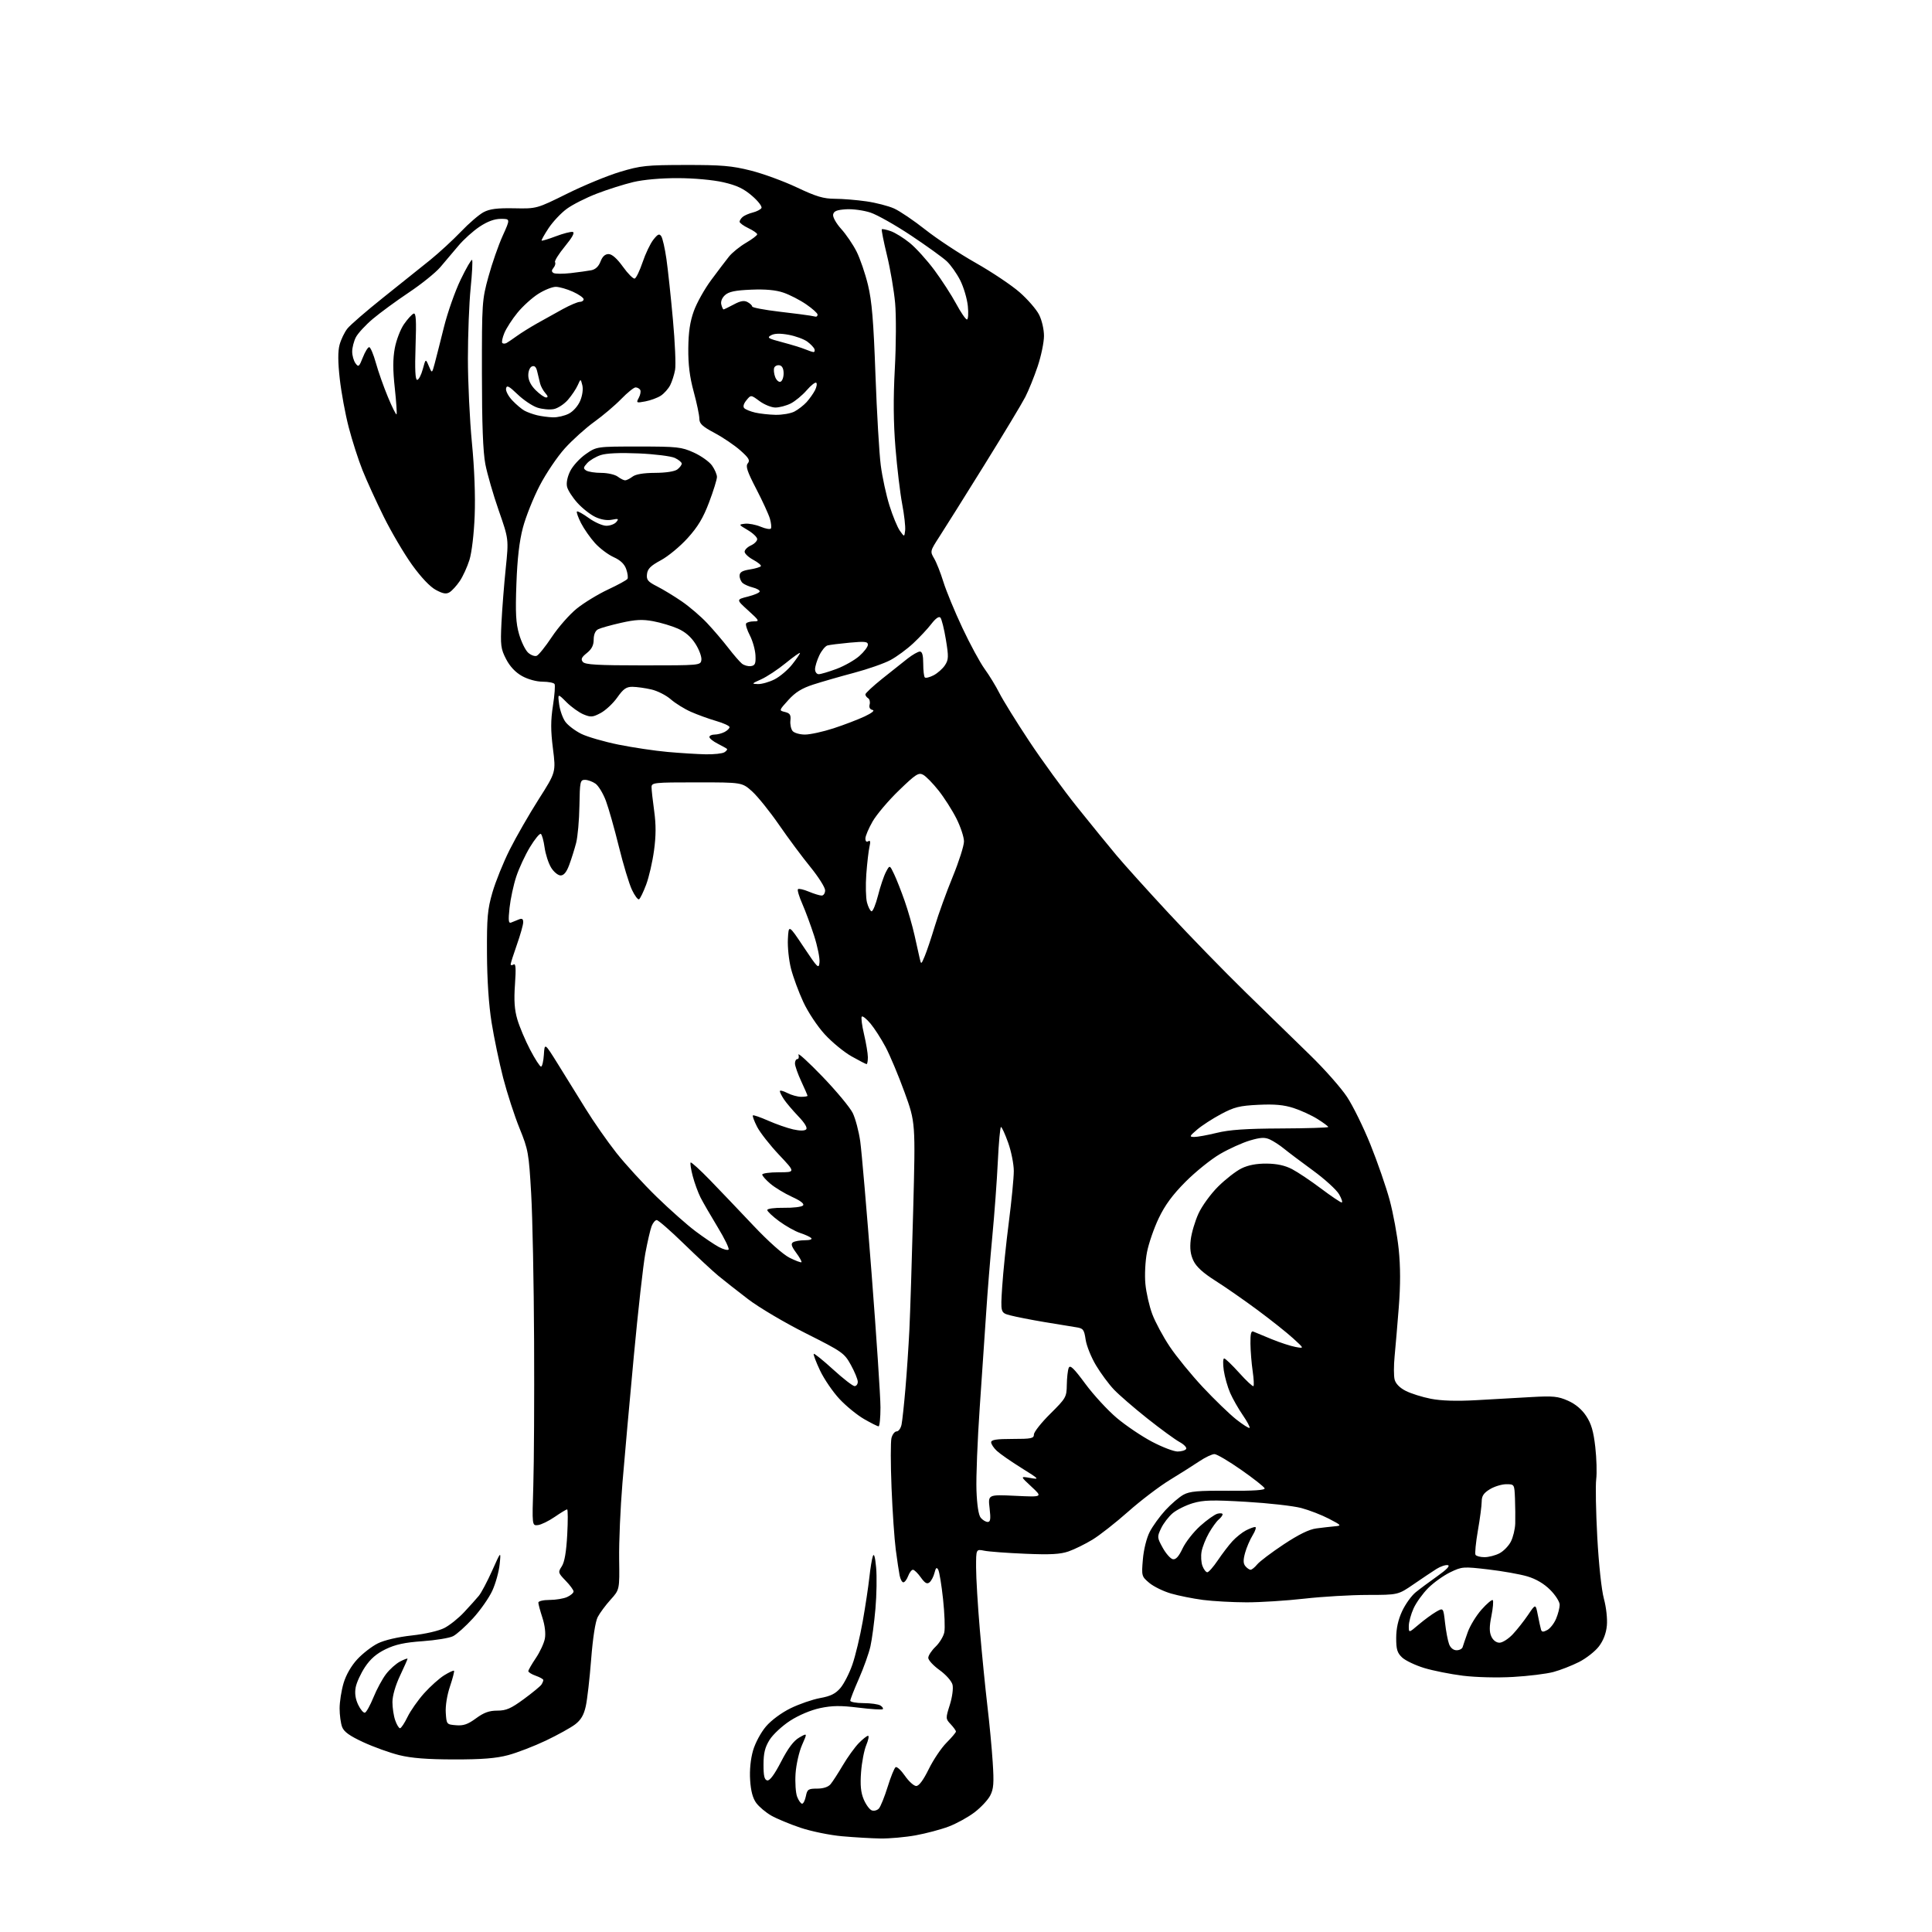 <?xml version="1.0" encoding="UTF-8" standalone="no"?>
<svg 
  version="1.1" 
  xmlns="http://www.w3.org/2000/svg" 
  xmlns:xlink="http://www.w3.org/1999/xlink" 
  xmlns:svg="http://www.w3.org/2000/svg"
  xmlns:rdf="http://www.w3.org/1999/02/22-rdf-syntax-ns#"
  xmlns:cc="http://creativecommons.org/ns#"
  xmlns:dc="http://purl.org/dc/elements/1.1/"
  viewBox="0 0 768 768"
  width="768"
  height="768"
>
<style>svg {background-color: white; }</style>"
<path stroke="none" fill="black" fill-rule="evenodd" d="M350.00,730.83C346.43,730.77 339.56,730.37 334.75,729.94C329.94,729.52 322.52,728.00 318.25,726.57C313.99,725.14 308.74,722.96 306.59,721.73C304.45,720.50 301.77,718.26 300.64,716.74C299.24,714.85 298.47,711.98 298.19,707.62C297.93,703.64 298.37,699.23 299.35,695.85C300.24,692.80 302.49,688.62 304.51,686.27C306.59,683.83 310.68,680.81 314.29,679.05C317.71,677.38 322.98,675.56 326.00,675.01C330.16,674.26 332.12,673.29 334.06,671.03C335.47,669.38 337.61,665.21 338.81,661.77C340.02,658.32 341.88,650.55 342.95,644.50C344.02,638.45 345.20,630.58 345.59,627.00C345.97,623.42 346.60,619.63 346.98,618.57C347.43,617.32 347.89,618.91 348.27,623.07C348.60,626.61 348.48,634.00 348.00,639.50C347.52,645.00 346.62,651.73 346.01,654.45C345.40,657.17 343.35,662.93 341.45,667.25C339.55,671.56 338.00,675.53 338.00,676.05C338.00,676.57 340.36,677.01 343.25,677.02C346.14,677.02 349.16,677.45 349.97,677.96C350.78,678.47 351.21,679.13 350.92,679.42C350.63,679.71 346.29,679.44 341.27,678.82C334.10,677.94 330.83,677.98 325.99,679.00C322.30,679.79 317.53,681.80 314.07,684.03C310.91,686.08 307.24,689.50 305.91,691.63C304.08,694.58 303.51,696.91 303.51,701.48C303.50,705.99 303.87,707.52 305.00,707.74C305.99,707.94 307.87,705.39 310.50,700.29C313.29,694.89 315.48,691.98 317.73,690.69C320.96,688.84 320.96,688.84 318.83,693.65C317.66,696.30 316.50,701.40 316.25,704.98C316.01,708.57 316.29,712.74 316.88,714.25C317.47,715.76 318.36,717.00 318.85,717.00C319.35,717.00 320.02,715.65 320.35,714.00C320.89,711.29 321.32,711.00 324.82,711.00C327.28,711.00 329.23,710.36 330.16,709.25C330.97,708.29 333.17,704.88 335.06,701.68C336.95,698.49 339.79,694.55 341.37,692.93C342.95,691.32 344.61,690.00 345.07,690.00C345.52,690.00 345.20,691.66 344.36,693.69C343.51,695.71 342.58,700.55 342.29,704.44C341.90,709.60 342.18,712.51 343.33,715.26C344.20,717.33 345.64,719.31 346.53,719.65C347.42,719.99 348.71,719.65 349.39,718.89C350.06,718.12 351.63,714.25 352.86,710.28C354.09,706.31 355.51,702.80 356.03,702.48C356.54,702.17 358.20,703.71 359.73,705.92C361.25,708.12 363.26,709.94 364.19,709.96C365.29,709.99 367.02,707.67 369.19,703.26C371.01,699.55 374.19,694.82 376.25,692.76C378.31,690.69 380.00,688.69 380.00,688.31C380.00,687.94 379.06,686.63 377.92,685.41C375.88,683.24 375.87,683.09 377.56,677.73C378.54,674.61 379.00,671.16 378.64,669.69C378.27,668.24 376.03,665.71 373.50,663.89C371.02,662.11 369.00,659.92 369.00,659.02C369.00,658.11 370.30,656.13 371.89,654.60C373.48,653.08 375.05,650.49 375.38,648.85C375.71,647.21 375.48,641.28 374.88,635.68C374.28,630.08 373.42,624.83 372.97,624.01C372.34,622.87 372.00,623.15 371.48,625.22C371.11,626.71 370.22,628.41 369.50,629.00C368.51,629.82 367.68,629.35 366.03,627.04C364.84,625.37 363.43,624.00 362.91,624.00C362.38,624.00 361.52,625.12 361.00,626.50C360.48,627.88 359.62,629.00 359.10,629.00C358.58,629.00 357.91,627.76 357.61,626.25C357.31,624.74 356.62,620.12 356.08,616.00C355.54,611.88 354.78,600.81 354.40,591.40C354.02,582.00 354.01,573.11 354.37,571.65C354.74,570.19 355.67,569.00 356.44,569.00C357.21,569.00 358.09,567.76 358.39,566.25C358.69,564.74 359.38,558.33 359.92,552.00C360.47,545.67 361.18,535.10 361.50,528.50C361.82,521.90 362.49,500.68 363.00,481.35C363.93,446.19 363.93,446.19 359.56,434.16C357.15,427.54 353.76,419.45 352.02,416.19C350.28,412.92 347.58,408.73 346.03,406.88C344.47,405.02 342.92,403.77 342.58,404.11C342.23,404.44 342.63,407.59 343.46,411.11C344.29,414.62 344.98,418.74 344.99,420.25C344.99,421.76 344.77,423.00 344.48,423.00C344.20,423.00 341.51,421.61 338.51,419.92C335.51,418.23 330.72,414.29 327.86,411.17C324.93,407.98 321.20,402.35 319.32,398.30C317.48,394.33 315.29,388.38 314.44,385.07C313.59,381.76 313.03,376.46 313.20,373.28C313.50,367.50 313.50,367.50 319.50,376.50C325.10,384.90 325.51,385.30 325.77,382.50C325.92,380.85 324.96,376.12 323.63,372.00C322.30,367.88 320.18,362.15 318.92,359.27C317.65,356.40 316.88,353.78 317.20,353.46C317.52,353.14 319.46,353.58 321.51,354.44C323.57,355.30 325.86,356.00 326.62,356.00C327.38,356.00 328.00,355.06 328.00,353.92C328.00,352.78 325.37,348.62 322.16,344.67C318.94,340.73 313.32,333.17 309.67,327.87C306.01,322.58 301.21,316.62 299.01,314.62C294.99,311.00 294.99,311.00 277.00,311.00C259.89,311.00 259.00,311.10 259.00,312.93C259.00,313.99 259.47,318.25 260.05,322.41C260.80,327.81 260.78,332.29 259.98,338.12C259.37,342.61 257.97,348.69 256.87,351.62C255.77,354.56 254.50,357.19 254.04,357.47C253.59,357.76 252.30,356.05 251.19,353.68C250.08,351.32 247.74,343.59 246.00,336.51C244.26,329.43 241.94,321.25 240.85,318.33C239.76,315.41 237.89,312.34 236.71,311.51C235.52,310.68 233.64,310.00 232.53,310.00C230.63,310.00 230.49,310.67 230.33,320.33C230.24,326.02 229.65,332.65 229.02,335.08C228.39,337.51 227.17,341.41 226.30,343.75C225.22,346.68 224.15,348.00 222.85,348.00C221.82,348.00 220.11,346.59 219.06,344.86C218.01,343.13 216.85,339.53 216.48,336.86C216.11,334.19 215.44,331.77 214.99,331.49C214.53,331.21 212.59,333.57 210.67,336.74C208.75,339.91 206.29,345.20 205.21,348.50C204.12,351.80 202.93,357.37 202.55,360.88C202.01,365.96 202.14,367.15 203.19,366.73C203.91,366.43 205.29,365.88 206.25,365.49C207.54,364.97 207.99,365.27 207.98,366.64C207.97,367.66 206.84,371.65 205.48,375.50C204.12,379.35 203.01,382.86 203.00,383.31C203.00,383.75 203.52,383.80 204.16,383.40C205.02,382.87 205.16,384.90 204.71,391.33C204.26,397.69 204.51,401.36 205.65,405.24C206.50,408.13 208.78,413.54 210.72,417.25C212.66,420.96 214.62,424.00 215.07,424.00C215.52,424.00 216.03,421.86 216.20,419.25C216.50,414.50 216.50,414.50 221.79,423.00C224.70,427.68 229.66,435.67 232.81,440.78C235.95,445.88 241.45,453.75 245.01,458.27C248.58,462.79 255.78,470.65 261.00,475.73C266.23,480.82 273.20,487.00 276.50,489.46C279.80,491.93 283.94,494.73 285.71,495.68C287.48,496.63 289.23,497.10 289.61,496.73C289.99,496.35 288.03,492.32 285.26,487.77C282.50,483.22 279.44,477.93 278.46,476.00C277.49,474.07 276.10,470.27 275.38,467.55C274.66,464.82 274.28,462.38 274.54,462.12C274.80,461.87 278.27,465.02 282.26,469.13C286.24,473.24 294.00,481.37 299.50,487.20C305.41,493.46 311.28,498.68 313.85,499.97C316.24,501.16 318.37,501.96 318.59,501.75C318.80,501.53 317.86,499.84 316.49,497.99C314.62,495.46 314.31,494.42 315.25,493.82C315.94,493.39 318.05,493.02 319.95,493.02C321.99,493.01 323.01,492.64 322.45,492.12C321.93,491.64 319.93,490.73 318.00,490.10C316.07,489.47 312.36,487.38 309.75,485.47C307.14,483.55 305.00,481.54 305.00,481.00C305.00,480.45 307.89,480.07 311.59,480.12C315.21,480.18 318.63,479.77 319.18,479.22C319.84,478.56 318.39,477.40 314.84,475.77C311.90,474.42 308.04,472.08 306.25,470.57C304.46,469.06 303.00,467.41 303.00,466.91C303.00,466.41 305.98,466.00 309.62,466.00C316.24,466.00 316.24,466.00 309.64,459.01C306.02,455.16 302.10,450.17 300.95,447.91C299.80,445.65 299.05,443.62 299.28,443.39C299.51,443.16 302.25,444.11 305.38,445.49C308.51,446.87 312.97,448.43 315.28,448.95C317.95,449.55 319.85,449.55 320.45,448.95C321.06,448.34 319.93,446.44 317.35,443.75C315.12,441.41 312.55,438.39 311.65,437.03C310.74,435.67 310.00,434.19 310.00,433.75C310.00,433.31 311.33,433.64 312.95,434.47C314.57,435.31 317.05,436.00 318.45,436.00C319.85,436.00 321.00,435.82 321.00,435.60C321.00,435.38 319.88,432.79 318.51,429.85C317.14,426.91 316.02,423.71 316.01,422.75C316.00,421.79 316.44,421.00 316.97,421.00C317.50,421.00 317.69,420.21 317.40,419.25C317.10,418.29 321.40,422.21 326.95,427.97C332.49,433.73 337.91,440.25 338.99,442.47C340.06,444.69 341.39,449.72 341.95,453.66C342.51,457.60 344.55,481.32 346.48,506.36C348.42,531.41 350.00,555.30 350.00,559.45C350.00,563.60 349.66,567.00 349.25,566.99C348.84,566.99 346.25,565.69 343.50,564.11C340.75,562.53 336.34,558.94 333.71,556.12C331.07,553.30 327.59,548.20 325.98,544.80C324.37,541.40 323.25,538.42 323.48,538.18C323.72,537.95 327.18,540.74 331.17,544.38C335.16,548.02 339.00,551.00 339.71,551.00C340.42,551.00 340.99,550.21 340.98,549.25C340.96,548.29 339.73,545.28 338.23,542.57C335.62,537.85 334.86,537.32 320.34,530.02C312.00,525.84 301.67,519.73 297.39,516.45C293.11,513.18 287.78,508.99 285.55,507.15C283.32,505.31 277.15,499.57 271.83,494.40C266.52,489.23 261.67,485.00 261.06,485.00C260.45,485.00 259.53,486.11 259.01,487.46C258.50,488.81 257.38,493.65 256.53,498.21C255.69,502.77 253.63,521.12 251.96,539.00C250.29,556.88 248.25,579.60 247.43,589.50C246.61,599.40 246.02,613.00 246.12,619.71C246.30,631.93 246.30,631.93 242.71,635.90C240.73,638.09 238.43,641.20 237.59,642.82C236.66,644.62 235.65,651.15 234.99,659.63C234.40,667.26 233.44,675.65 232.85,678.28C232.08,681.75 230.92,683.72 228.64,685.46C226.91,686.78 221.68,689.68 217.00,691.91C212.32,694.13 205.57,696.74 202.00,697.69C197.19,698.97 191.61,699.42 180.50,699.40C169.83,699.39 163.53,698.89 158.68,697.69C154.93,696.76 148.52,694.45 144.43,692.56C138.98,690.04 136.73,688.43 136.00,686.50C135.45,685.05 135.00,681.73 135.00,679.12C135.00,676.50 135.71,671.99 136.57,669.09C137.53,665.84 139.62,662.19 142.00,659.62C144.13,657.31 147.81,654.46 150.18,653.28C152.80,651.98 158.11,650.74 163.67,650.13C169.05,649.54 174.43,648.30 176.67,647.14C178.78,646.05 182.32,643.22 184.53,640.83C186.75,638.45 189.37,635.54 190.34,634.36C191.32,633.18 193.70,628.68 195.64,624.36C199.16,616.50 199.16,616.50 198.62,621.83C198.32,624.76 197.01,629.48 195.70,632.33C194.40,635.17 190.94,640.11 188.02,643.30C185.10,646.49 181.54,649.69 180.10,650.41C178.67,651.14 173.22,652.03 168.00,652.40C160.89,652.90 157.20,653.70 153.32,655.57C149.68,657.33 147.23,659.45 145.09,662.68C143.41,665.22 141.74,668.85 141.39,670.75C140.95,673.08 141.28,675.36 142.39,677.69C143.30,679.59 144.51,681.00 145.08,680.81C145.65,680.62 147.17,677.87 148.46,674.71C149.74,671.55 151.99,667.39 153.45,665.48C154.91,663.56 157.43,661.31 159.05,660.47C160.67,659.63 162.00,659.14 162.00,659.38C162.00,659.62 160.65,662.67 159.00,666.16C157.19,669.99 156.00,674.12 156.00,676.60C156.00,678.86 156.49,682.12 157.10,683.85C157.70,685.58 158.56,687.00 159.01,687.00C159.46,687.00 160.80,684.98 161.99,682.52C163.18,680.06 166.17,675.80 168.62,673.07C171.08,670.34 174.67,667.13 176.60,665.94C178.53,664.75 180.27,663.94 180.48,664.15C180.68,664.35 179.96,667.15 178.88,670.37C177.71,673.83 177.02,678.12 177.20,680.86C177.50,685.45 177.54,685.50 181.28,685.81C184.23,686.06 185.98,685.45 189.23,683.06C192.35,680.77 194.47,680.00 197.69,680.00C201.23,680.00 203.10,679.18 208.25,675.40C211.69,672.87 214.83,670.28 215.23,669.65C215.64,669.02 215.98,668.21 215.98,667.85C215.99,667.49 214.65,666.73 213.00,666.15C211.35,665.57 210.01,664.74 210.02,664.30C210.03,663.86 211.37,661.54 212.99,659.13C214.62,656.73 216.24,653.24 216.59,651.38C216.98,649.30 216.60,646.08 215.61,643.05C214.73,640.34 214.00,637.65 214.00,637.06C214.00,636.47 215.98,636.00 218.45,636.00C220.90,636.00 224.05,635.48 225.45,634.84C226.85,634.20 228.00,633.21 228.00,632.64C228.00,632.06 226.58,630.13 224.85,628.35C221.83,625.22 221.77,625.01 223.32,622.64C224.41,620.97 225.11,616.91 225.48,610.09C225.78,604.54 225.76,600.00 225.44,600.00C225.12,600.00 222.90,601.35 220.50,603.00C218.10,604.65 215.10,606.11 213.82,606.25C211.50,606.50 211.50,606.50 212.00,590.50C212.28,581.70 212.42,555.83 212.31,533.00C212.21,510.18 211.69,483.85 211.15,474.50C210.22,458.35 209.99,457.05 206.52,448.50C204.51,443.55 201.59,434.55 200.02,428.50C198.46,422.45 196.39,412.55 195.42,406.50C194.29,399.46 193.63,389.56 193.58,379.00C193.51,364.69 193.80,361.47 195.76,354.72C197.00,350.44 200.09,342.79 202.64,337.72C205.19,332.65 210.36,323.65 214.13,317.73C220.99,306.96 220.99,306.96 219.80,297.56C218.89,290.30 218.89,286.42 219.81,280.49C220.47,276.27 220.75,272.41 220.44,271.91C220.13,271.41 218.00,270.99 215.69,270.98C213.24,270.97 209.84,270.04 207.50,268.73C204.89,267.27 202.69,264.93 201.18,262.00C199.07,257.92 198.90,256.56 199.34,247.50C199.62,242.00 200.38,232.28 201.04,225.91C202.23,214.31 202.23,214.31 198.25,202.91C196.06,196.63 193.67,188.35 192.93,184.50C192.00,179.65 191.58,168.59 191.57,148.50C191.55,120.32 191.62,119.23 194.16,109.99C195.59,104.76 198.14,97.44 199.82,93.74C202.87,87.00 202.87,87.00 199.11,87.00C196.57,87.00 193.81,88.01 190.64,90.11C188.06,91.83 184.27,95.24 182.22,97.70C180.17,100.16 176.93,103.99 175.01,106.22C173.10,108.45 167.47,112.97 162.51,116.28C157.56,119.59 151.13,124.30 148.22,126.75C145.32,129.20 142.29,132.48 141.47,134.05C140.66,135.62 140.00,138.19 140.00,139.76C140.00,141.33 140.59,143.42 141.31,144.41C142.50,146.04 142.76,145.83 144.23,142.10C145.11,139.84 146.25,138.00 146.76,138.00C147.26,138.00 148.45,140.81 149.41,144.24C150.36,147.67 152.51,153.77 154.19,157.79C155.86,161.81 157.41,164.92 157.63,164.71C157.85,164.49 157.53,159.80 156.94,154.30C156.15,147.11 156.15,142.63 156.93,138.44C157.52,135.23 159.17,130.92 160.59,128.87C162.01,126.83 163.73,124.94 164.41,124.67C165.37,124.30 165.55,127.20 165.19,137.60C164.88,146.90 165.07,151.00 165.83,151.00C166.43,151.00 167.44,149.09 168.06,146.76C169.21,142.52 169.21,142.52 170.46,145.51C171.72,148.50 171.72,148.50 172.80,144.50C173.39,142.30 175.04,135.78 176.48,130.00C177.92,124.22 180.90,115.75 183.12,111.16C185.33,106.57 187.38,103.04 187.66,103.32C187.94,103.60 187.68,108.67 187.08,114.59C186.49,120.51 186.00,133.06 186.00,142.49C186.00,151.91 186.72,167.02 187.60,176.06C188.59,186.26 189.00,197.24 188.69,205.00C188.41,212.22 187.53,219.65 186.61,222.59C185.73,225.39 184.00,229.17 182.76,230.99C181.52,232.82 179.71,234.80 178.74,235.41C177.38,236.25 176.13,236.04 173.25,234.50C170.93,233.25 167.37,229.49 163.78,224.50C160.63,220.10 155.59,211.55 152.59,205.50C149.59,199.45 145.78,191.11 144.12,186.96C142.46,182.82 139.99,175.14 138.63,169.89C137.26,164.65 135.66,155.96 135.06,150.59C134.31,143.87 134.29,139.64 134.99,137.04C135.55,134.96 136.94,132.08 138.08,130.63C139.22,129.18 145.63,123.64 152.32,118.30C159.02,112.97 167.43,106.24 171.00,103.35C174.57,100.45 180.08,95.38 183.24,92.08C186.39,88.77 190.44,85.29 192.24,84.34C194.71,83.04 197.65,82.67 204.42,82.80C213.34,82.98 213.34,82.98 225.42,77.00C232.06,73.70 241.55,69.79 246.50,68.31C254.73,65.84 256.96,65.60 272.50,65.58C286.87,65.56 290.88,65.90 298.44,67.80C303.36,69.04 311.63,72.07 316.82,74.53C324.48,78.15 327.33,79.00 331.88,79.02C334.97,79.03 340.60,79.49 344.39,80.04C348.18,80.58 353.13,81.86 355.39,82.87C357.65,83.87 363.26,87.67 367.85,91.30C372.44,94.93 381.46,100.88 387.88,104.51C394.30,108.15 402.14,113.40 405.31,116.18C408.49,118.96 411.96,122.96 413.04,125.08C414.15,127.25 415.00,130.92 415.00,133.53C415.00,136.07 413.87,141.51 412.49,145.63C411.11,149.75 408.89,155.23 407.57,157.81C406.25,160.39 398.88,172.62 391.19,185.00C383.50,197.38 375.51,210.12 373.43,213.32C369.72,219.05 369.68,219.19 371.33,221.99C372.26,223.55 373.91,227.74 375.01,231.30C376.11,234.86 379.50,243.08 382.55,249.56C385.60,256.05 389.59,263.42 391.42,265.93C393.25,268.44 395.89,272.77 397.28,275.53C398.68,278.30 403.97,286.85 409.06,294.53C414.14,302.22 422.82,314.12 428.33,321.00C433.85,327.88 440.81,336.43 443.81,340.00C446.80,343.57 456.13,353.93 464.55,363.00C472.96,372.07 486.74,386.23 495.17,394.46C503.60,402.69 515.15,413.94 520.82,419.46C526.50,424.98 533.08,432.43 535.44,436.00C537.81,439.57 542.01,448.12 544.78,455.00C547.55,461.88 550.98,471.77 552.40,477.00C553.81,482.23 555.44,491.05 556.01,496.62C556.72,503.51 556.73,510.83 556.04,519.62C555.48,526.70 554.74,535.49 554.38,539.14C554.02,542.80 554.02,546.96 554.38,548.38C554.79,550.03 556.41,551.68 558.79,552.89C560.86,553.95 565.34,555.36 568.76,556.03C572.87,556.84 578.93,557.03 586.73,556.60C593.20,556.24 603.05,555.68 608.61,555.36C617.38,554.86 619.33,555.05 623.29,556.80C626.28,558.13 628.78,560.22 630.53,562.87C632.56,565.93 633.44,568.95 634.15,575.21C634.67,579.77 634.83,585.52 634.52,588.00C634.20,590.48 634.39,600.83 634.94,611.00C635.53,621.79 636.62,632.00 637.57,635.50C638.50,638.91 639.01,643.53 638.75,646.21C638.46,649.28 637.36,652.15 635.59,654.47C634.10,656.43 630.54,659.22 627.69,660.67C624.83,662.11 620.25,663.91 617.50,664.64C614.75,665.38 607.55,666.27 601.50,666.61C595.18,666.98 586.67,666.76 581.50,666.12C576.55,665.50 569.63,664.12 566.12,663.05C562.61,661.98 558.67,660.10 557.37,658.88C555.42,657.05 555.00,655.66 555.01,651.08C555.02,647.34 555.79,643.84 557.37,640.46C558.66,637.69 561.08,634.31 562.75,632.96C564.41,631.61 568.33,628.70 571.44,626.50C575.11,623.91 576.55,622.38 575.53,622.17C574.66,621.99 572.64,622.67 571.04,623.67C569.44,624.68 565.35,627.41 561.95,629.75C555.77,634.00 555.77,634.00 543.64,634.01C536.96,634.02 525.65,634.68 518.50,635.49C511.35,636.30 501.00,636.96 495.50,636.95C490.00,636.94 482.24,636.51 478.25,636.00C474.26,635.48 468.51,634.33 465.49,633.45C462.46,632.57 458.57,630.67 456.86,629.23C453.81,626.66 453.75,626.47 454.31,619.89C454.63,616.02 455.77,611.41 457.01,608.99C458.18,606.69 461.00,602.79 463.27,600.32C465.54,597.86 468.77,595.09 470.45,594.17C472.94,592.81 476.21,592.52 488.28,592.60C498.36,592.67 502.95,592.36 502.71,591.63C502.51,591.04 498.34,587.75 493.43,584.32C488.52,580.88 483.73,578.05 482.78,578.03C481.83,578.02 479.13,579.29 476.78,580.87C474.43,582.45 469.12,585.80 465.00,588.32C460.88,590.83 453.45,596.48 448.50,600.87C443.55,605.26 437.15,610.29 434.27,612.04C431.39,613.79 427.12,615.89 424.77,616.71C421.47,617.85 417.54,618.07 407.50,617.64C400.35,617.34 393.04,616.80 391.25,616.43C388.00,615.77 388.00,615.77 388.01,623.14C388.01,627.19 388.69,638.38 389.51,648.00C390.34,657.62 391.68,671.12 392.49,678.00C393.31,684.88 394.27,695.02 394.62,700.54C395.16,708.79 394.98,711.14 393.63,713.74C392.73,715.49 389.93,718.49 387.40,720.42C384.87,722.35 380.26,724.89 377.15,726.07C374.04,727.25 368.12,728.82 364.00,729.57C359.88,730.32 353.57,730.88 350.00,730.83zM579.01,656.00C580.14,656.00 581.22,655.44 581.42,654.75C581.62,654.06 582.53,651.39 583.45,648.81C584.37,646.23 586.85,642.18 588.96,639.81C591.07,637.44 593.07,635.76 593.40,636.08C593.73,636.40 593.48,639.23 592.86,642.37C592.01,646.60 592.00,648.71 592.83,650.53C593.51,652.03 594.79,653.00 596.08,653.00C597.25,653.00 599.62,651.49 601.35,649.65C603.08,647.81 605.83,644.32 607.46,641.90C610.43,637.50 610.43,637.50 611.31,642.00C611.80,644.48 612.37,647.08 612.58,647.79C612.88,648.79 613.45,648.83 615.07,647.96C616.22,647.34 617.81,645.31 618.58,643.45C619.36,641.59 620.00,639.10 620.00,637.91C620.00,636.73 618.30,634.06 616.22,631.99C613.77,629.53 610.59,627.66 607.15,626.64C604.24,625.77 597.23,624.53 591.58,623.87C581.62,622.71 581.16,622.75 576.48,625.01C573.83,626.29 569.89,629.11 567.74,631.26C565.58,633.42 562.97,637.05 561.93,639.34C560.89,641.63 560.03,644.77 560.02,646.33C560.00,649.16 560.00,649.16 563.91,645.83C566.06,644.00 569.15,641.72 570.78,640.77C573.75,639.04 573.75,639.04 574.43,645.11C574.81,648.45 575.53,652.27 576.04,653.59C576.59,655.06 577.75,656.00 579.01,656.00zM479.93,625.00C480.46,625.00 482.34,622.86 484.10,620.25C485.86,617.64 488.47,614.22 489.90,612.66C491.33,611.10 493.72,609.19 495.20,608.41C496.69,607.63 498.37,607.00 498.94,607.00C499.50,607.00 499.07,608.46 497.97,610.25C496.87,612.04 495.50,615.22 494.93,617.33C494.16,620.14 494.19,621.53 495.06,622.58C495.71,623.36 496.64,624.00 497.13,624.00C497.62,624.00 498.80,623.04 499.76,621.87C500.72,620.70 505.45,617.13 510.27,613.93C516.24,609.98 520.39,607.94 523.27,607.57C525.60,607.26 528.85,606.89 530.50,606.74C533.41,606.47 533.35,606.38 528.27,603.72C525.39,602.22 520.44,600.30 517.27,599.46C514.10,598.62 504.24,597.51 495.36,596.99C481.90,596.20 478.39,596.29 474.16,597.54C471.38,598.37 467.78,600.16 466.17,601.51C464.56,602.87 462.48,605.57 461.56,607.52C459.93,610.94 459.96,611.19 462.20,615.27C463.48,617.58 465.29,619.63 466.23,619.81C467.41,620.03 468.58,618.75 470.08,615.56C471.26,613.04 474.42,609.01 477.08,606.61C479.75,604.21 482.85,602.01 483.97,601.72C485.09,601.43 486.00,601.54 486.00,601.97C486.00,602.40 485.30,603.34 484.44,604.05C483.59,604.76 481.84,607.18 480.56,609.42C479.29,611.66 477.97,614.96 477.65,616.75C477.32,618.54 477.48,621.13 478.00,622.50C478.52,623.88 479.39,625.00 479.93,625.00zM590.11,619.00C591.75,619.00 594.42,618.32 596.03,617.48C597.65,616.65 599.69,614.56 600.58,612.84C601.47,611.12 602.26,607.86 602.33,605.61C602.39,603.35 602.35,598.91 602.23,595.75C602.00,590.00 602.00,590.00 598.75,590.00C596.96,590.01 594.04,590.90 592.25,591.99C589.79,593.49 589.00,594.67 589.00,596.85C589.00,598.44 588.32,603.65 587.48,608.44C586.65,613.22 586.23,617.56 586.54,618.07C586.86,618.58 588.46,619.00 590.11,619.00zM392.63,605.00C393.72,605.00 393.88,603.84 393.38,599.55C392.74,594.10 392.74,594.10 403.62,594.61C414.50,595.13 414.50,595.13 410.02,590.98C405.54,586.82 405.54,586.82 409.52,587.51C413.34,588.18 413.21,588.02 406.00,583.52C401.88,580.95 397.49,577.90 396.25,576.74C395.01,575.59 394.00,574.05 394.00,573.33C394.00,572.33 396.11,572.00 402.50,572.00C409.98,572.00 411.00,571.79 411.00,570.22C411.00,569.24 413.93,565.54 417.50,562.00C423.74,555.81 424.00,555.36 424.07,550.53C424.11,547.76 424.45,544.73 424.82,543.78C425.36,542.43 426.79,543.79 431.45,550.10C434.72,554.53 440.35,560.63 443.95,563.67C447.55,566.70 453.83,570.94 457.91,573.09C461.99,575.24 466.57,577.00 468.10,577.00C469.63,577.00 471.16,576.55 471.51,575.99C471.85,575.44 470.68,574.20 468.92,573.24C467.15,572.28 461.38,568.07 456.10,563.88C450.82,559.69 444.84,554.51 442.81,552.38C440.78,550.25 437.57,545.91 435.68,542.75C433.78,539.58 431.92,534.99 431.56,532.53C430.95,528.46 430.61,528.03 427.69,527.59C425.94,527.32 420.23,526.39 415.00,525.51C409.77,524.63 403.75,523.44 401.61,522.88C397.72,521.85 397.72,521.85 398.39,511.47C398.76,505.76 399.94,494.21 401.03,485.80C402.11,477.38 403.00,468.25 403.00,465.50C403.00,462.75 401.99,457.69 400.76,454.25C399.53,450.81 398.25,448.00 397.91,448.00C397.58,448.00 397.01,454.19 396.65,461.75C396.29,469.31 395.30,482.70 394.46,491.50C393.63,500.30 392.53,513.80 392.04,521.50C391.54,529.20 390.39,546.22 389.47,559.33C388.56,572.44 387.97,587.34 388.16,592.43C388.38,598.36 388.99,602.29 389.87,603.35C390.63,604.26 391.87,605.00 392.63,605.00zM496.73,567.60C496.98,567.35 495.77,565.07 494.03,562.54C492.28,560.00 490.03,556.04 489.01,553.72C488.00,551.40 486.85,547.36 486.47,544.75C486.09,542.14 486.15,540.00 486.62,540.00C487.08,540.00 489.78,542.59 492.62,545.75C495.46,548.91 498.00,551.27 498.27,551.00C498.53,550.73 498.39,548.02 497.95,545.00C497.51,541.98 497.11,537.09 497.07,534.14C497.02,530.21 497.33,528.93 498.25,529.34C498.94,529.64 502.20,530.99 505.50,532.34C508.80,533.70 513.08,535.09 515.00,535.44C518.50,536.08 518.50,536.08 514.00,531.98C511.52,529.72 505.13,524.64 499.79,520.69C494.45,516.73 486.93,511.51 483.07,509.07C478.26,506.03 475.54,503.55 474.41,501.16C473.23,498.69 472.93,496.27 473.34,492.77C473.66,490.06 475.05,485.40 476.42,482.40C477.79,479.41 481.29,474.59 484.20,471.70C487.12,468.80 491.30,465.54 493.50,464.46C496.19,463.14 499.47,462.52 503.50,462.55C507.62,462.59 510.80,463.28 513.63,464.76C515.90,465.95 521.07,469.41 525.12,472.46C529.18,475.51 532.87,478.00 533.34,478.00C533.80,478.00 533.34,476.54 532.31,474.75C531.28,472.96 526.62,468.72 521.97,465.32C517.31,461.92 512.12,458.01 510.43,456.63C508.75,455.25 506.21,453.60 504.80,452.96C502.77,452.03 501.13,452.11 496.87,453.36C493.92,454.23 488.58,456.64 485.01,458.72C481.43,460.80 475.27,465.76 471.30,469.74C466.12,474.94 463.11,479.03 460.62,484.24C458.71,488.23 456.61,494.33 455.94,497.80C455.26,501.30 454.98,506.89 455.31,510.37C455.63,513.81 456.86,519.21 458.04,522.37C459.22,525.53 462.35,531.35 465.00,535.31C467.65,539.27 473.57,546.52 478.16,551.43C482.75,556.33 488.70,562.08 491.38,564.21C494.07,566.33 496.47,567.86 496.73,567.60zM474.69,451.96C475.89,451.98 479.94,451.25 483.69,450.33C488.74,449.09 495.34,448.64 509.25,448.58C519.56,448.54 528.00,448.27 528.00,448.00C528.00,447.73 526.08,446.30 523.75,444.84C521.41,443.37 517.13,441.40 514.23,440.46C510.34,439.20 506.68,438.87 500.23,439.18C492.75,439.54 490.63,440.07 485.38,442.87C482.01,444.67 477.73,447.44 475.88,449.03C472.81,451.65 472.70,451.92 474.69,451.96zM367.59,380.11C368.38,378.25 370.19,372.85 371.62,368.11C373.05,363.37 376.24,354.57 378.71,348.55C381.18,342.52 383.20,336.19 383.20,334.47C383.20,332.75 381.84,328.65 380.19,325.37C378.53,322.08 375.34,317.07 373.09,314.24C370.85,311.40 368.09,308.58 366.96,307.98C365.15,307.01 364.01,307.75 357.35,314.19C353.19,318.21 348.49,323.75 346.90,326.50C345.32,329.25 344.01,332.31 344.01,333.31C344.00,334.41 344.45,334.84 345.14,334.41C345.96,333.91 346.10,334.55 345.63,336.60C345.26,338.20 344.70,343.10 344.37,347.50C344.05,351.90 344.17,356.96 344.64,358.75C345.11,360.54 345.92,362.12 346.44,362.25C346.95,362.39 348.11,359.57 349.02,356.00C349.92,352.43 351.34,348.21 352.17,346.64C353.67,343.78 353.67,343.78 355.43,347.50C356.41,349.55 358.29,354.35 359.63,358.18C360.97,362.00 362.73,368.14 363.55,371.82C364.37,375.49 365.29,379.62 365.60,381.00C366.16,383.46 366.19,383.44 367.59,380.11zM280.50,299.85C283.80,299.91 287.16,299.55 287.97,299.04C288.78,298.53 289.23,297.92 288.97,297.68C288.71,297.45 287.04,296.51 285.25,295.60C283.46,294.69 282.00,293.51 282.00,292.97C282.00,292.44 282.93,292.00 284.07,292.00C285.20,292.00 287.00,291.53 288.07,290.96C289.13,290.40 290.00,289.53 290.00,289.04C290.00,288.54 287.61,287.45 284.69,286.60C281.76,285.75 277.25,284.11 274.65,282.96C272.05,281.81 268.44,279.57 266.63,277.98C264.82,276.39 261.35,274.63 258.92,274.07C256.49,273.51 253.12,273.04 251.44,273.02C248.97,273.00 247.81,273.81 245.38,277.25C243.73,279.59 240.77,282.36 238.80,283.42C235.62,285.12 234.86,285.18 231.96,283.98C230.17,283.24 227.12,281.05 225.19,279.13C221.69,275.62 221.69,275.62 222.27,279.97C222.59,282.37 223.70,285.49 224.73,286.91C225.76,288.34 228.61,290.49 231.05,291.71C233.50,292.92 240.18,294.85 245.90,296.01C251.62,297.16 260.40,298.47 265.40,298.91C270.41,299.36 277.20,299.78 280.50,299.85zM319.99,292.00C322.06,292.00 327.16,290.88 331.34,289.52C335.51,288.16 341.08,286.03 343.72,284.79C346.61,283.42 347.85,282.41 346.86,282.22C345.81,282.01 345.39,281.23 345.69,280.06C345.96,279.05 345.69,277.92 345.09,277.55C344.49,277.18 344.00,276.50 344.00,276.03C344.00,275.56 346.99,272.78 350.65,269.84C354.30,266.90 358.89,263.26 360.83,261.75C362.77,260.24 364.95,259.00 365.68,259.00C366.59,259.00 367.00,260.49 367.00,263.83C367.00,266.49 367.28,268.95 367.63,269.29C367.97,269.64 369.54,269.25 371.12,268.44C372.69,267.62 374.72,265.83 375.63,264.45C377.09,262.22 377.13,261.08 376.00,254.22C375.30,249.97 374.32,246.06 373.82,245.51C373.25,244.89 371.94,245.80 370.24,248.01C368.77,249.93 365.52,253.40 363.03,255.72C360.54,258.05 356.48,261.04 354.00,262.37C351.52,263.71 345.00,265.99 339.50,267.45C334.00,268.91 326.71,271.01 323.31,272.11C318.72,273.60 316.16,275.19 313.37,278.28C309.61,282.44 309.61,282.44 312.06,283.03C314.02,283.52 314.44,284.17 314.20,286.40C314.03,287.93 314.43,289.81 315.07,290.59C315.72,291.36 317.93,292.00 319.99,292.00zM301.29,271.93C302.82,271.97 305.81,271.12 307.93,270.04C310.04,268.96 313.17,266.31 314.89,264.14C316.60,261.98 318.00,259.93 318.00,259.59C318.00,259.25 315.44,261.06 312.31,263.61C309.19,266.16 304.80,269.05 302.56,270.05C298.75,271.75 298.67,271.86 301.29,271.93zM325.46,268.00C326.27,268.00 329.45,267.05 332.54,265.90C335.64,264.74 339.70,262.44 341.58,260.79C343.46,259.14 345.00,257.12 345.00,256.29C345.00,255.04 343.82,254.91 337.75,255.47C333.76,255.84 329.79,256.34 328.93,256.58C328.07,256.82 326.60,258.61 325.68,260.54C324.76,262.48 324.00,264.95 324.00,266.03C324.00,267.12 324.66,268.00 325.46,268.00zM255.67,264.50C278.35,264.50 278.50,264.49 278.81,262.32C278.98,261.13 277.94,258.28 276.49,255.99C274.74,253.21 272.41,251.19 269.48,249.89C267.07,248.82 262.64,247.50 259.64,246.94C255.35,246.15 252.63,246.28 246.84,247.59C242.80,248.50 238.71,249.65 237.75,250.15C236.64,250.73 236.00,252.24 236.00,254.25C236.00,256.51 235.21,258.05 233.28,259.59C231.15,261.29 230.81,262.06 231.70,263.13C232.60,264.22 237.57,264.50 255.67,264.50zM298.49,264.79C300.16,264.55 300.47,263.82 300.31,260.50C300.20,258.30 299.20,254.75 298.09,252.60C296.98,250.46 296.30,248.32 296.59,247.85C296.88,247.38 298.26,247.00 299.66,247.00C302.03,247.00 301.88,246.72 297.41,242.67C292.62,238.33 292.62,238.33 297.31,237.15C299.89,236.50 302.00,235.58 302.00,235.09C302.00,234.61 300.77,233.91 299.26,233.53C297.75,233.15 295.95,232.37 295.26,231.80C294.57,231.22 294.00,229.92 294.00,228.89C294.00,227.48 294.99,226.86 298.02,226.38C300.23,226.03 302.23,225.43 302.46,225.06C302.69,224.69 301.33,223.56 299.44,222.54C297.55,221.52 296.00,220.07 296.00,219.32C296.00,218.57 297.12,217.44 298.50,216.82C299.88,216.19 301.00,215.06 301.00,214.31C301.00,213.55 299.31,211.94 297.25,210.72C293.54,208.52 293.53,208.50 296.15,208.19C297.60,208.02 300.41,208.56 302.38,209.38C304.34,210.21 306.18,210.52 306.45,210.08C306.72,209.64 306.54,207.90 306.06,206.21C305.57,204.51 303.13,199.19 300.63,194.37C296.99,187.35 296.32,185.32 297.27,184.17C298.24,183.01 297.68,182.05 294.30,179.05C292.01,177.02 287.41,173.90 284.07,172.12C279.16,169.50 278.00,168.41 278.00,166.41C278.00,165.06 276.99,160.25 275.76,155.72C274.16,149.85 273.55,144.93 273.61,138.50C273.67,132.01 274.29,127.86 275.82,123.62C276.98,120.39 280.09,114.84 282.72,111.30C285.35,107.75 288.52,103.57 289.77,102.01C291.01,100.45 294.05,97.99 296.52,96.54C298.98,95.10 301.00,93.57 301.00,93.14C301.00,92.72 299.43,91.62 297.50,90.70C295.57,89.78 294.00,88.63 294.00,88.14C294.00,87.65 294.57,86.78 295.26,86.20C295.95,85.63 297.75,84.85 299.27,84.47C300.78,84.09 302.32,83.30 302.68,82.71C303.05,82.12 301.37,79.93 298.95,77.85C295.61,74.97 292.86,73.67 287.53,72.45C283.43,71.51 275.91,70.83 269.50,70.81C262.81,70.79 255.86,71.40 251.76,72.37C248.06,73.25 241.51,75.32 237.22,76.98C232.93,78.63 227.55,81.35 225.28,83.03C223.00,84.70 219.76,88.15 218.07,90.70C216.39,93.25 215.14,95.48 215.31,95.64C215.48,95.81 218.02,95.04 220.94,93.93C223.87,92.82 226.89,92.04 227.65,92.20C228.57,92.40 227.55,94.30 224.57,97.93C222.11,100.92 220.34,103.75 220.64,104.22C220.93,104.70 220.66,105.70 220.04,106.45C219.20,107.47 219.20,108.00 220.03,108.52C220.65,108.90 223.70,108.92 226.83,108.57C229.95,108.21 233.64,107.70 235.04,107.43C236.71,107.10 237.97,105.91 238.71,103.97C239.46,101.98 240.52,101.00 241.91,101.00C243.28,101.00 245.26,102.75 247.63,106.04C249.62,108.82 251.73,110.92 252.31,110.73C252.89,110.54 254.30,107.62 255.44,104.25C256.57,100.88 258.49,96.85 259.70,95.31C261.48,93.04 262.09,92.77 262.86,93.91C263.39,94.69 264.31,98.74 264.91,102.91C265.51,107.08 266.67,117.92 267.49,127.00C268.32,136.07 268.71,145.07 268.36,147.00C268.02,148.93 267.14,151.67 266.42,153.10C265.69,154.53 264.02,156.41 262.70,157.28C261.37,158.15 258.60,159.17 256.54,159.56C252.93,160.24 252.83,160.18 253.94,158.11C254.57,156.93 254.82,155.52 254.49,154.98C254.15,154.44 253.33,154.00 252.65,154.00C251.97,154.00 249.41,156.07 246.96,158.59C244.51,161.12 239.69,165.20 236.26,167.67C232.83,170.14 227.56,174.88 224.54,178.22C221.53,181.55 217.01,188.25 214.50,193.11C211.98,197.97 209.00,205.45 207.87,209.73C206.45,215.09 205.64,222.01 205.28,232.05C204.85,243.66 205.07,247.72 206.35,252.12C207.23,255.16 208.85,258.46 209.94,259.45C211.03,260.43 212.56,261.00 213.33,260.70C214.11,260.41 216.84,257.00 219.41,253.13C221.98,249.27 226.43,244.21 229.29,241.91C232.16,239.60 237.74,236.20 241.69,234.35C245.65,232.50 249.13,230.60 249.43,230.11C249.73,229.63 249.51,227.89 248.93,226.24C248.23,224.21 246.62,222.68 243.91,221.46C241.72,220.47 238.39,217.96 236.51,215.88C234.63,213.79 232.14,210.23 230.97,207.95C229.81,205.67 229.08,203.59 229.34,203.33C229.60,203.07 231.72,204.24 234.06,205.93C236.39,207.62 239.53,209.00 241.03,209.00C242.53,209.00 244.32,208.33 245.00,207.50C246.07,206.21 245.83,206.08 243.24,206.60C241.35,206.98 238.90,206.57 236.64,205.50C234.66,204.56 231.47,202.05 229.55,199.92C227.62,197.79 225.77,194.93 225.43,193.56C225.04,192.03 225.51,189.63 226.65,187.30C227.67,185.23 230.45,182.18 232.84,180.52C237.18,177.50 237.18,177.50 253.84,177.50C269.26,177.50 270.89,177.68 275.78,179.89C278.68,181.20 281.94,183.52 283.03,185.04C284.11,186.56 285.00,188.62 285.00,189.60C285.00,190.59 283.60,195.12 281.88,199.66C279.54,205.87 277.42,209.41 273.33,213.92C270.34,217.23 265.56,221.18 262.70,222.71C258.66,224.88 257.43,226.10 257.19,228.20C256.92,230.50 257.51,231.22 261.19,233.09C263.56,234.29 267.98,236.98 271.00,239.05C274.02,241.12 278.55,244.99 281.06,247.66C283.57,250.32 287.35,254.75 289.47,257.50C291.59,260.25 294.04,263.08 294.91,263.79C295.78,264.50 297.39,264.95 298.49,264.79zM359.81,210.85C359.98,209.39 359.45,204.66 358.63,200.35C357.81,196.03 356.61,185.97 355.96,178.00C355.14,167.86 355.07,158.39 355.71,146.50C356.22,137.15 356.27,125.45 355.83,120.50C355.38,115.55 353.93,107.00 352.59,101.50C351.25,96.01 350.33,91.34 350.53,91.14C350.73,90.94 352.34,91.27 354.09,91.88C355.85,92.50 359.28,94.63 361.71,96.62C364.15,98.62 368.52,103.45 371.43,107.37C374.34,111.29 378.23,117.31 380.09,120.75C381.94,124.19 383.87,127.00 384.37,127.00C384.87,127.00 385.03,124.59 384.73,121.64C384.42,118.69 383.05,114.08 381.68,111.39C380.31,108.70 377.91,105.30 376.34,103.84C374.78,102.38 368.43,97.80 362.22,93.66C356.02,89.53 348.74,85.41 346.04,84.51C343.34,83.62 338.97,83.02 336.33,83.19C332.65,83.43 331.44,83.92 331.18,85.29C330.99,86.29 332.40,88.81 334.38,91.00C336.33,93.16 339.08,97.19 340.48,99.96C341.88,102.72 343.93,108.70 345.03,113.24C346.59,119.69 347.24,127.52 348.01,149.00C348.56,164.12 349.51,180.32 350.12,185.00C350.73,189.68 352.29,196.88 353.59,201.00C354.88,205.12 356.74,209.62 357.72,211.00C359.50,213.50 359.50,213.50 359.81,210.85zM248.50,190.94C249.05,190.94 250.37,190.28 251.44,189.47C252.71,188.51 255.83,187.99 260.44,187.97C264.72,187.95 268.19,187.41 269.25,186.61C270.21,185.88 271.00,184.84 271.00,184.30C271.00,183.76 269.76,182.74 268.25,182.03C266.74,181.33 260.28,180.52 253.91,180.24C246.42,179.92 241.07,180.15 238.78,180.91C236.83,181.55 234.42,182.99 233.41,184.10C231.84,185.83 231.79,186.25 233.04,187.05C233.84,187.55 236.55,187.98 239.06,187.98C241.57,187.99 244.49,188.66 245.56,189.47C246.63,190.28 247.95,190.94 248.50,190.94zM219.80,165.90C221.61,165.95 224.46,165.30 226.13,164.43C227.87,163.53 229.79,161.35 230.65,159.29C231.53,157.19 231.87,154.64 231.48,153.11C230.82,150.50 230.82,150.50 229.66,153.13C229.02,154.57 227.29,157.16 225.80,158.89C224.32,160.62 221.77,162.30 220.14,162.62C218.51,162.95 215.56,162.68 213.59,162.03C211.62,161.38 208.09,159.01 205.75,156.76C202.29,153.43 201.44,153.00 201.16,154.44C200.97,155.40 202.09,157.54 203.66,159.18C205.22,160.83 207.40,162.66 208.50,163.26C209.60,163.86 211.85,164.67 213.50,165.07C215.15,165.47 217.98,165.84 219.80,165.90zM308.30,164.90C310.94,164.95 314.31,164.37 315.80,163.60C317.28,162.82 319.46,161.13 320.63,159.85C321.79,158.56 323.29,156.45 323.96,155.16C324.62,153.88 324.86,152.53 324.49,152.16C324.12,151.80 322.39,153.14 320.66,155.15C318.92,157.15 316.06,159.52 314.30,160.40C312.54,161.28 309.81,162.00 308.24,162.00C306.67,162.00 303.84,160.85 301.94,159.46C298.50,156.91 298.50,156.91 296.71,159.12C295.58,160.50 295.27,161.67 295.87,162.27C296.39,162.79 298.32,163.57 300.16,164.00C302.00,164.44 305.66,164.84 308.30,164.90zM217.08,158.00C217.94,158.00 217.85,157.47 216.77,156.25C215.93,155.29 215.00,153.60 214.71,152.50C214.42,151.40 213.91,149.28 213.58,147.79C213.17,145.91 212.52,145.25 211.49,145.64C210.63,145.97 210.00,147.48 210.00,149.18C210.00,151.13 211.00,153.16 212.92,155.08C214.53,156.68 216.40,158.00 217.08,158.00zM310.25,151.75C310.94,151.52 311.50,150.03 311.50,148.43C311.50,146.55 310.93,145.42 309.88,145.21C308.98,145.04 308.03,145.49 307.76,146.20C307.49,146.92 307.65,148.55 308.13,149.83C308.61,151.12 309.56,151.98 310.25,151.75zM323.33,139.94C323.79,139.97 323.99,139.46 323.77,138.81C323.55,138.16 322.28,136.81 320.94,135.82C319.60,134.82 316.26,133.60 313.52,133.09C310.15,132.47 307.89,132.52 306.52,133.27C304.76,134.22 305.32,134.57 311.00,136.06C314.57,137.00 318.62,138.24 320.00,138.82C321.38,139.40 322.88,139.90 323.33,139.94zM201.39,136.33C202.00,135.98 203.85,134.73 205.50,133.54C207.15,132.35 210.75,130.10 213.50,128.55C216.25,126.99 220.85,124.43 223.73,122.86C226.61,121.29 229.65,120.00 230.48,120.00C231.32,120.00 232.00,119.53 232.00,118.95C232.00,118.37 230.09,117.03 227.75,115.97C225.41,114.91 222.35,114.03 220.95,114.02C219.54,114.01 216.39,115.27 213.95,116.83C211.50,118.38 207.80,121.74 205.72,124.29C203.63,126.84 201.29,130.46 200.51,132.33C199.72,134.21 199.35,136.02 199.68,136.35C200.01,136.68 200.78,136.67 201.39,136.33zM324.25,125.88C324.66,125.95 325.00,125.57 325.00,125.05C325.00,124.52 322.96,122.69 320.46,120.97C317.97,119.26 313.91,117.17 311.44,116.33C308.38,115.28 304.30,114.91 298.58,115.15C292.26,115.41 289.72,115.94 288.21,117.31C287.00,118.40 286.42,119.88 286.73,121.06C287.00,122.13 287.41,123.00 287.62,123.00C287.83,123.00 289.65,122.12 291.65,121.05C294.34,119.60 295.79,119.35 297.15,120.08C298.17,120.62 299.00,121.42 299.00,121.84C299.00,122.27 303.84,123.19 309.75,123.89C315.66,124.58 321.18,125.29 322.00,125.46C322.82,125.63 323.84,125.82 324.25,125.88z" />

</svg>